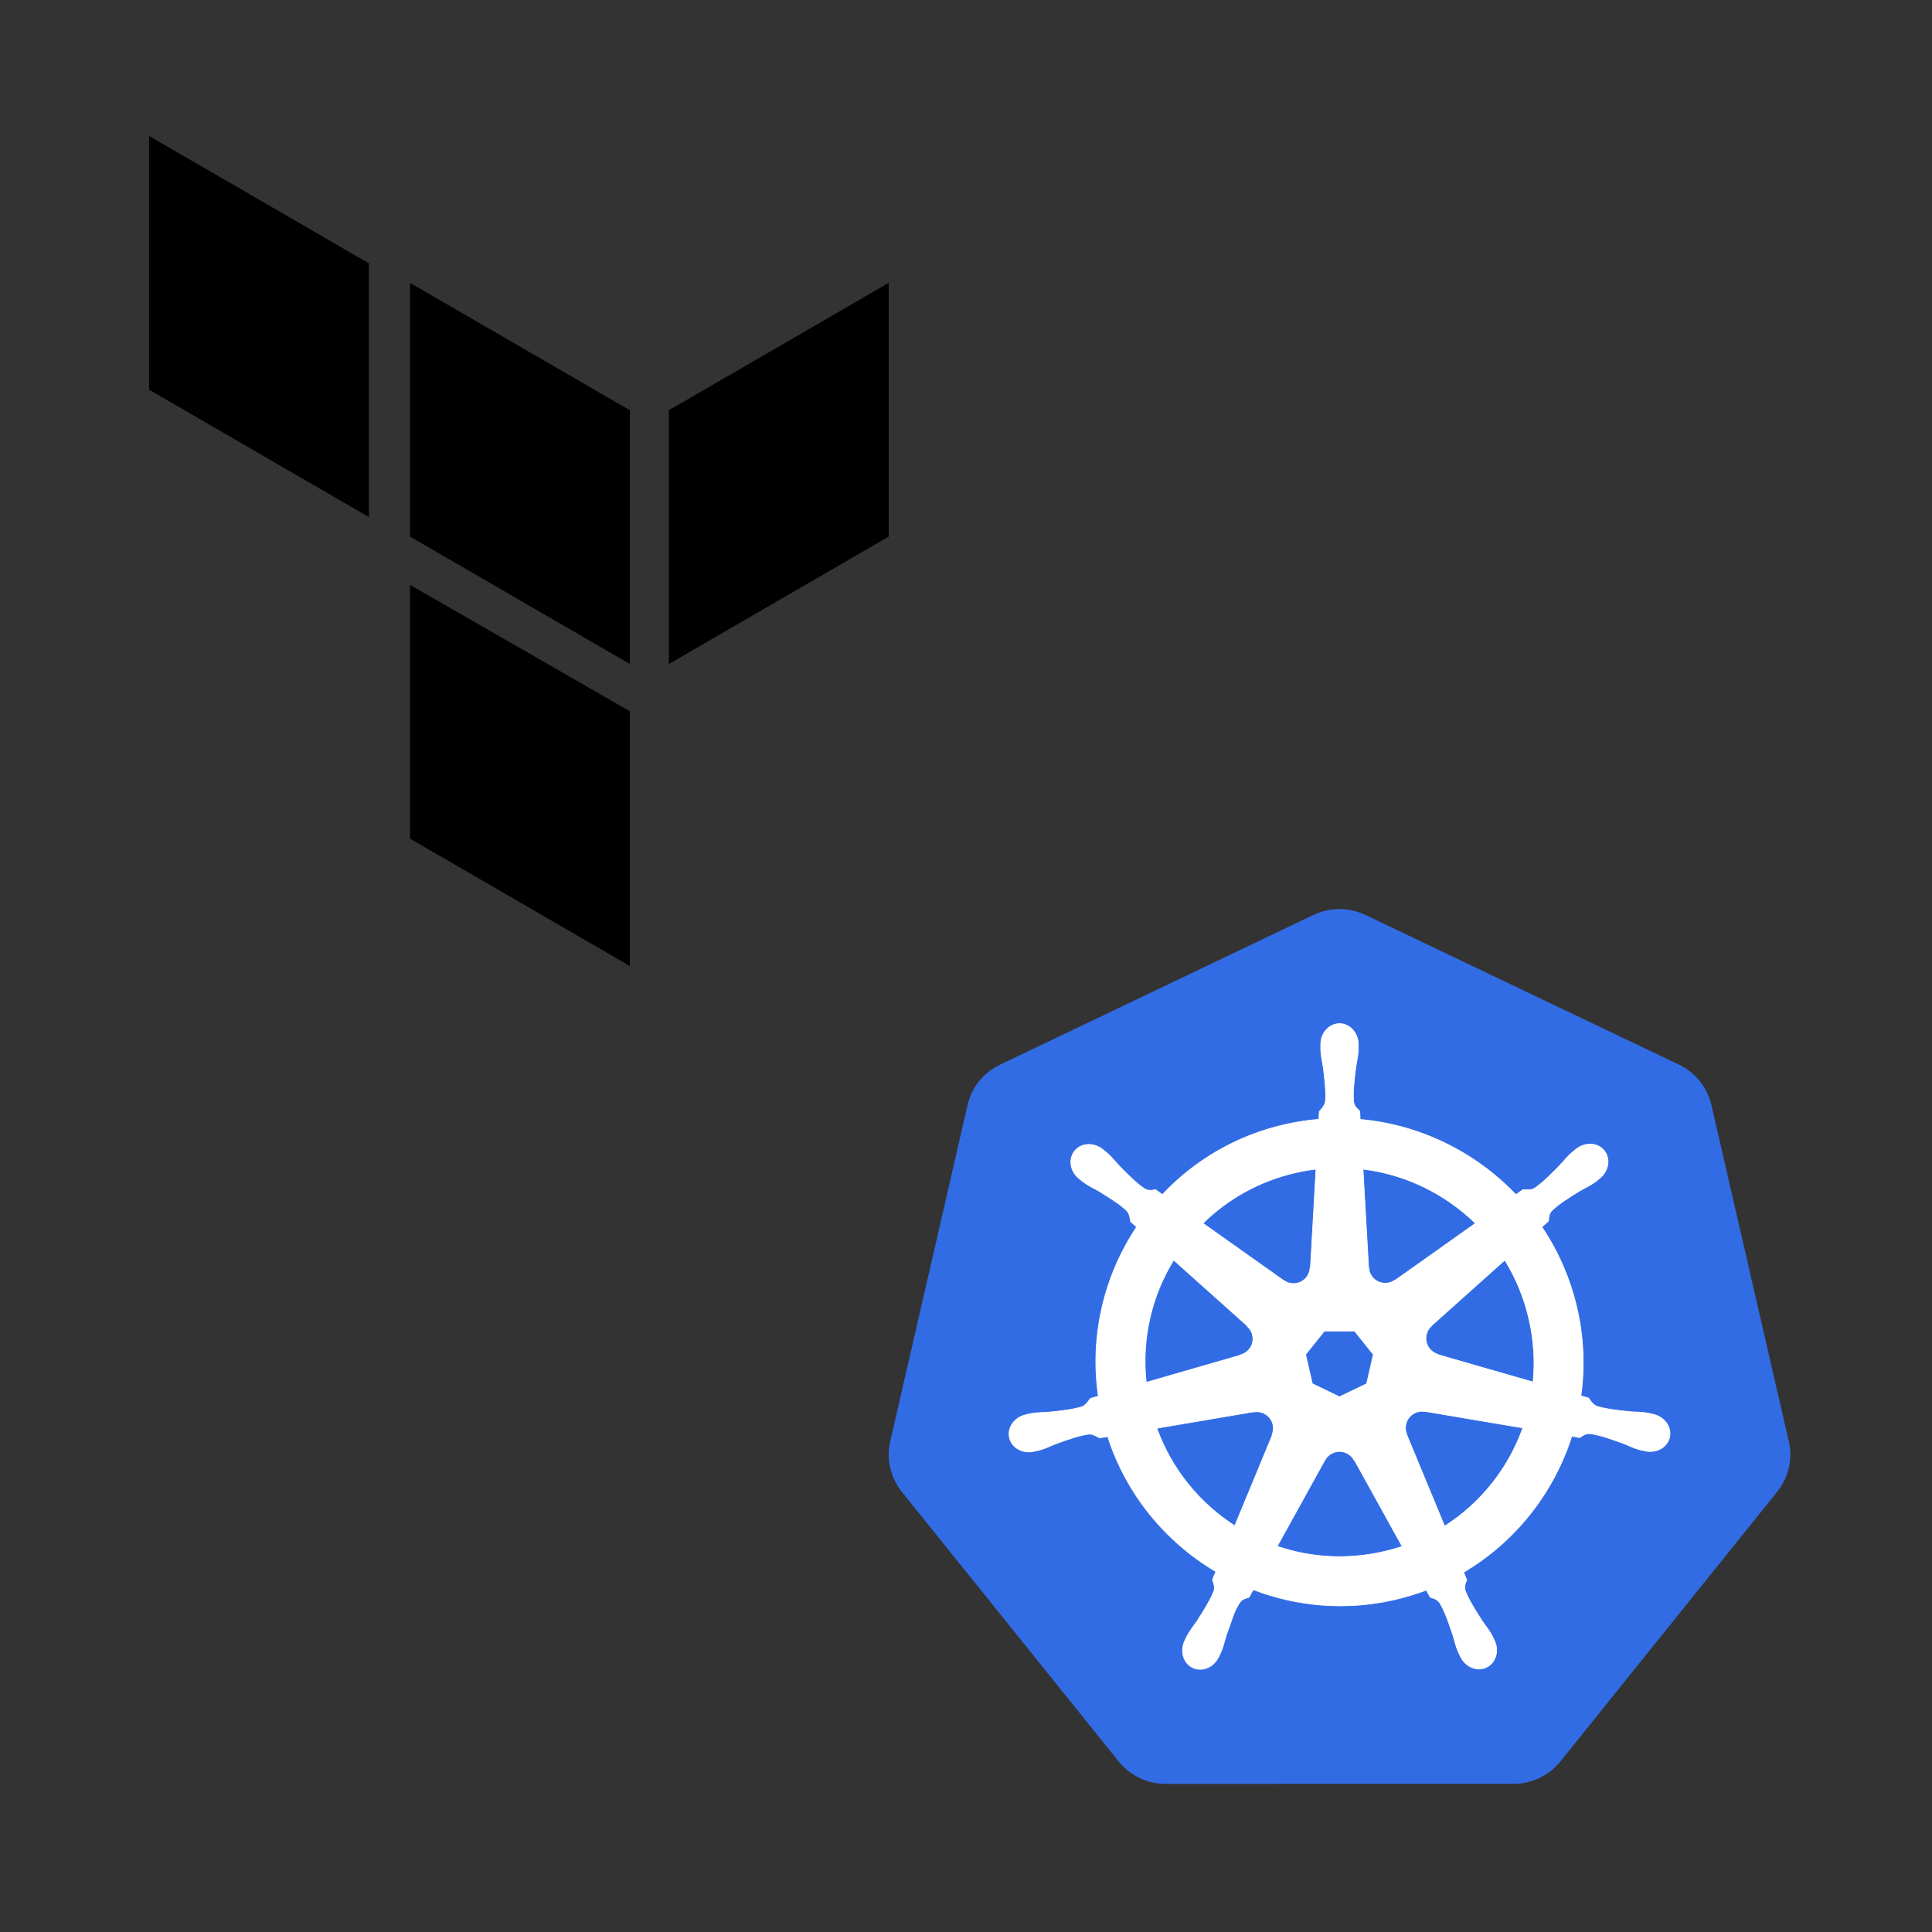 <?xml version="1.0" encoding="UTF-8" standalone="no"?>
<!-- Generator: Gravit.io -->
<svg xmlns="http://www.w3.org/2000/svg" xmlns:xlink="http://www.w3.org/1999/xlink" style="isolation:isolate" viewBox="0 0 300 300" width="300pt" height="300pt">
  <rect x="0" y="0" width="300" height="300" fill="#333333" stroke="none"/>
  <defs>
    <clipPath id="_clipPath_896teKKzYtW7FCq8uSLXfgMtdgGmEWMs">
      <rect width="300" height="300"></rect>
    </clipPath>
  </defs>
  <g clip-path="url(#_clipPath_896teKKzYtW7FCq8uSLXfgMtdgGmEWMs)">
    <g>
      <path d=" M 63.666 43.922 L 97.802 63.702 L 97.802 103.102 L 63.666 83.322 L 63.666 43.922 Z " fill="rgb(0,0,0)"></path>
      <path d=" M 103.864 63.702 L 138 43.922 L 138 83.322 L 103.864 103.102 L 103.864 63.702 Z " fill="rgb(0,0,0)"></path>
      <path d=" M 23.149 21.111 L 57.285 40.891 L 57.285 80.292 L 23.149 60.512 L 23.149 21.111 Z " fill="rgb(0,0,0)"></path>
      <path d=" M 63.666 90.82 L 97.802 110.44 L 97.802 150 L 63.666 130.22 L 63.666 90.82 Z " fill="rgb(0,0,0)"></path>
    </g>
    <g>
      <g>
        <path d=" M 207.515 141.171 C 206.277 141.233 205.064 141.54 203.948 142.074 L 155.277 165.329 C 152.725 166.548 150.872 168.853 150.241 171.591 L 138.234 223.829 C 137.674 226.26 138.129 228.813 139.497 230.906 C 139.662 231.159 139.838 231.405 140.027 231.641 L 173.715 273.527 C 175.481 275.722 178.159 277.001 180.991 277 L 235.015 276.988 C 237.846 276.99 240.524 275.714 242.292 273.52 L 275.968 231.628 C 277.735 229.432 278.397 226.556 277.767 223.816 L 265.74 171.579 C 265.11 168.84 263.256 166.535 260.705 165.317 L 212.028 142.074 C 210.623 141.403 209.071 141.092 207.515 141.171 L 207.515 141.171 Z " fill="rgb(50,108,229)"></path>
        <path d=" M 207.997 158.948 C 206.388 158.948 205.084 160.397 205.084 162.185 C 205.084 162.212 205.089 162.239 205.09 162.266 C 205.088 162.509 205.076 162.801 205.084 163.013 C 205.122 164.044 205.347 164.833 205.482 165.783 C 205.727 167.816 205.933 169.501 205.806 171.068 C 205.683 171.658 205.248 172.199 204.86 172.574 L 204.791 173.807 C 203.043 173.951 201.283 174.217 199.525 174.616 C 191.961 176.333 185.448 180.23 180.49 185.49 C 180.168 185.271 179.605 184.867 179.438 184.743 C 178.918 184.814 178.392 184.974 177.708 184.575 C 176.404 183.698 175.217 182.486 173.78 181.027 C 173.121 180.329 172.645 179.664 171.863 178.992 C 171.685 178.839 171.414 178.632 171.215 178.475 C 170.604 177.988 169.883 177.733 169.186 177.709 C 168.29 177.679 167.428 178.029 166.864 178.736 C 165.861 179.994 166.182 181.917 167.58 183.032 C 167.594 183.043 167.609 183.052 167.624 183.063 C 167.816 183.218 168.051 183.418 168.227 183.548 C 169.057 184.161 169.816 184.475 170.643 184.961 C 172.385 186.037 173.829 186.929 174.975 188.005 C 175.422 188.482 175.501 189.322 175.56 189.686 L 176.494 190.52 C 171.495 198.042 169.182 207.333 170.549 216.8 L 169.329 217.155 C 169.008 217.57 168.553 218.224 168.078 218.419 C 166.579 218.891 164.892 219.064 162.855 219.278 C 161.899 219.357 161.074 219.31 160.061 219.502 C 159.837 219.544 159.527 219.625 159.283 219.682 C 159.274 219.684 159.266 219.687 159.258 219.689 C 159.244 219.692 159.227 219.698 159.214 219.701 C 157.497 220.116 156.394 221.694 156.749 223.249 C 157.104 224.805 158.781 225.75 160.509 225.378 C 160.521 225.375 160.539 225.375 160.552 225.372 C 160.572 225.367 160.589 225.358 160.608 225.353 C 160.849 225.3 161.151 225.242 161.362 225.185 C 162.358 224.918 163.08 224.526 163.976 224.183 C 165.903 223.492 167.5 222.914 169.055 222.689 C 169.705 222.638 170.389 223.09 170.73 223.28 L 172 223.063 C 174.922 232.122 181.046 239.445 188.8 244.04 L 188.271 245.31 C 188.462 245.803 188.672 246.47 188.53 246.957 C 187.964 248.423 186.996 249.971 185.893 251.696 C 185.359 252.493 184.813 253.112 184.331 254.024 C 184.215 254.242 184.068 254.578 183.957 254.808 C 183.208 256.41 183.758 258.255 185.196 258.948 C 186.643 259.645 188.44 258.91 189.217 257.305 C 189.218 257.302 189.222 257.301 189.223 257.298 C 189.224 257.297 189.222 257.294 189.223 257.292 C 189.334 257.065 189.491 256.765 189.584 256.551 C 189.997 255.606 190.134 254.795 190.425 253.881 C 191.195 251.945 191.619 249.913 192.68 248.647 C 192.971 248.301 193.444 248.167 193.935 248.036 L 194.595 246.841 C 201.355 249.436 208.922 250.132 216.481 248.416 C 218.206 248.024 219.87 247.517 221.48 246.909 C 221.665 247.238 222.01 247.871 222.102 248.03 C 222.601 248.192 223.146 248.276 223.59 248.932 C 224.384 250.289 224.927 251.893 225.588 253.831 C 225.878 254.746 226.022 255.556 226.434 256.502 C 226.529 256.717 226.685 257.02 226.795 257.249 C 227.571 258.859 229.373 259.596 230.823 258.898 C 232.261 258.205 232.811 256.36 232.062 254.759 C 231.95 254.528 231.797 254.193 231.682 253.974 C 231.2 253.062 230.653 252.45 230.119 251.653 C 229.017 249.927 228.102 248.494 227.536 247.028 C 227.3 246.271 227.576 245.801 227.76 245.31 C 227.65 245.183 227.414 244.469 227.275 244.133 C 235.333 239.375 241.278 231.779 244.069 223.006 C 244.446 223.066 245.101 223.182 245.314 223.224 C 245.752 222.935 246.155 222.558 246.945 222.621 C 248.5 222.846 250.097 223.423 252.024 224.114 C 252.92 224.458 253.642 224.856 254.639 225.123 C 254.849 225.179 255.151 225.232 255.392 225.285 C 255.411 225.289 255.428 225.299 255.448 225.303 C 255.461 225.306 255.479 225.307 255.491 225.31 C 257.219 225.681 258.896 224.736 259.251 223.181 C 259.606 221.626 258.503 220.047 256.786 219.633 C 256.536 219.576 256.182 219.479 255.939 219.434 C 254.926 219.242 254.101 219.289 253.145 219.209 C 251.108 218.996 249.421 218.822 247.922 218.35 C 247.311 218.113 246.876 217.386 246.665 217.087 L 245.488 216.744 C 246.098 212.332 245.934 207.739 244.878 203.143 C 243.813 198.505 241.93 194.263 239.419 190.526 C 239.721 190.252 240.291 189.747 240.452 189.599 C 240.5 189.076 240.459 188.528 241 187.949 C 242.146 186.873 243.59 185.981 245.333 184.905 C 246.16 184.419 246.924 184.105 247.754 183.492 C 247.942 183.354 248.198 183.134 248.395 182.975 C 249.793 181.861 250.114 179.938 249.111 178.68 C 248.108 177.423 246.164 177.304 244.766 178.419 C 244.567 178.577 244.297 178.782 244.119 178.936 C 243.337 179.609 242.854 180.273 242.195 180.971 C 240.759 182.43 239.571 183.648 238.268 184.525 C 237.703 184.854 236.875 184.741 236.5 184.718 L 235.392 185.509 C 229.074 178.884 220.471 174.648 211.209 173.825 C 211.183 173.437 211.149 172.735 211.14 172.524 C 210.761 172.161 210.303 171.852 210.188 171.068 C 210.061 169.501 210.273 167.816 210.518 165.783 C 210.653 164.833 210.878 164.044 210.916 163.013 C 210.925 162.779 210.911 162.438 210.91 162.185 C 210.91 160.397 209.606 158.948 207.997 158.948 L 207.997 158.948 Z  M 204.349 181.544 L 203.484 196.825 L 203.422 196.857 C 203.364 198.224 202.239 199.315 200.857 199.315 C 200.291 199.315 199.769 199.134 199.345 198.824 L 199.32 198.836 L 186.789 189.953 C 190.64 186.167 195.566 183.368 201.243 182.079 C 202.28 181.844 203.317 181.669 204.349 181.544 Z  M 211.651 181.544 C 218.279 182.359 224.408 185.36 229.105 189.96 L 216.655 198.786 L 216.612 198.768 C 215.507 199.575 213.95 199.374 213.089 198.294 C 212.736 197.852 212.551 197.332 212.529 196.807 L 212.516 196.801 L 211.651 181.544 Z  M 182.245 195.661 L 193.686 205.895 L 193.674 205.957 C 194.707 206.855 194.859 208.413 193.998 209.493 C 193.645 209.935 193.173 210.232 192.666 210.37 L 192.653 210.42 L 177.988 214.653 C 177.241 207.828 178.85 201.193 182.245 195.661 Z  M 233.668 195.668 C 235.367 198.423 236.655 201.5 237.421 204.837 C 238.178 208.133 238.368 211.423 238.056 214.603 L 223.316 210.358 L 223.303 210.296 C 221.984 209.935 221.172 208.592 221.48 207.246 C 221.606 206.694 221.898 206.227 222.295 205.882 L 222.289 205.851 L 233.668 195.668 L 233.668 195.668 Z  M 205.65 206.685 L 210.337 206.685 L 213.251 210.327 L 212.205 214.871 L 207.997 216.894 L 203.777 214.865 L 202.731 210.321 L 205.65 206.685 Z  M 220.677 219.147 C 220.876 219.137 221.074 219.155 221.268 219.191 L 221.293 219.16 L 236.462 221.724 C 234.242 227.961 229.994 233.365 224.318 236.981 L 218.43 222.757 L 218.448 222.733 C 217.907 221.476 218.449 220.002 219.693 219.402 C 220.012 219.249 220.345 219.164 220.677 219.147 L 220.677 219.147 Z  M 195.199 219.209 C 196.357 219.226 197.395 220.029 197.664 221.208 C 197.79 221.759 197.729 222.306 197.521 222.789 L 197.564 222.845 L 191.738 236.925 C 186.291 233.429 181.952 228.196 179.631 221.774 L 194.67 219.222 L 194.695 219.253 C 194.863 219.222 195.034 219.207 195.199 219.209 L 195.199 219.209 Z  M 207.904 225.378 C 208.307 225.363 208.716 225.446 209.105 225.633 C 209.615 225.879 210.009 226.265 210.256 226.729 L 210.313 226.729 L 217.726 240.124 C 216.764 240.447 215.775 240.723 214.763 240.952 C 209.093 242.24 203.441 241.85 198.324 240.106 L 205.719 226.735 L 205.731 226.735 C 206.175 225.906 207.016 225.411 207.904 225.378 Z " fill="rgb(255,255,255)" stroke-width="0.107" stroke="rgb(255,255,255)" stroke-linejoin="miter" stroke-linecap="butt" stroke-miterlimit="4"></path>
      </g>
    </g>
  </g>
</svg>
